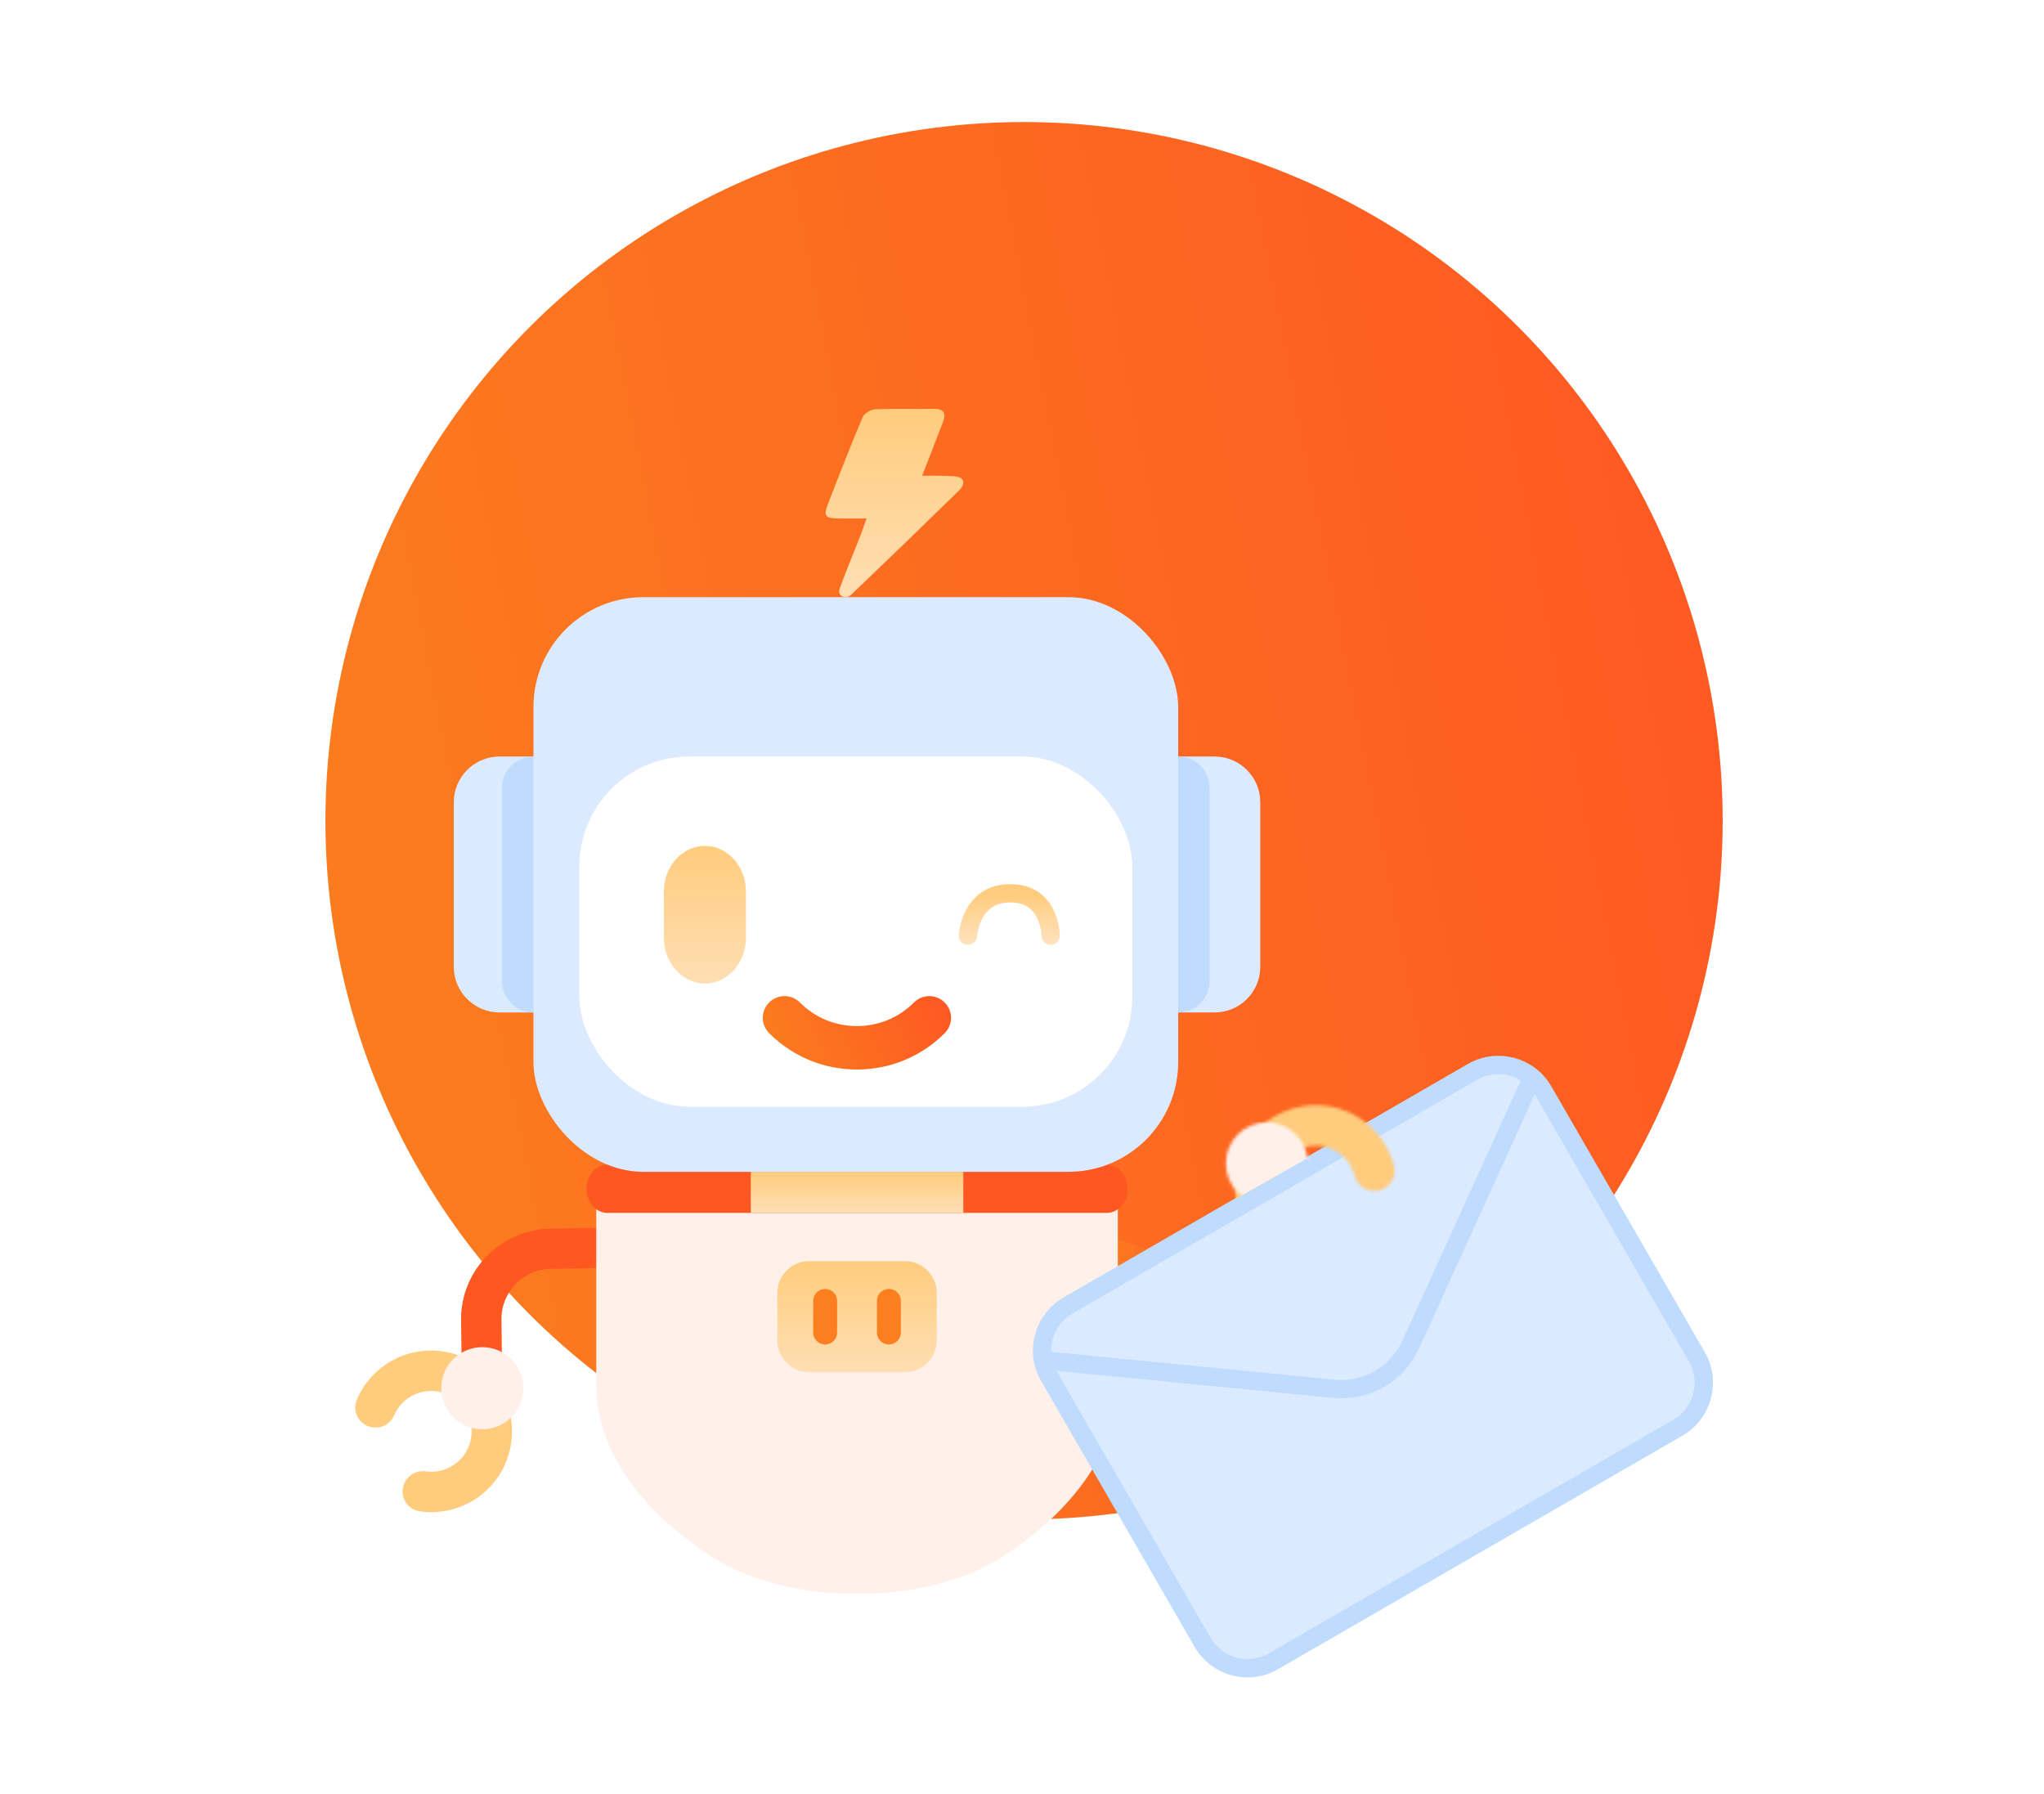 <svg width="670" height="588" viewBox="0 0 670 588" fill="none" xmlns="http://www.w3.org/2000/svg">
<circle cx="335.672" cy="269" r="229" fill="url(#paint0_linear_376_10417)"/>
<g filter="url(#filter0_d_376_10417)">
<path d="M425.776 382.203L413.328 377.7L405.557 398.914C402.461 407.364 393.025 411.737 384.521 408.661L359.071 399.456L354.539 411.825L379.989 421.03C395.357 426.588 412.411 418.685 418.005 403.415L425.776 382.202V382.203Z" fill="url(#paint1_linear_376_10417)"/>
<path d="M151.416 451.25L164.652 451.037L164.378 428.447C164.269 419.449 171.535 412.009 180.578 411.864L207.638 411.427L207.479 398.255L180.418 398.692C164.078 398.956 150.945 412.401 151.142 428.662L151.417 451.252L151.416 451.25Z" fill="#FE5722"/>
<path d="M175.654 327.844L163.742 327.844C155.458 327.844 148.742 321.128 148.742 312.844L148.742 258.958C148.742 250.674 155.458 243.958 163.742 243.958L175.654 243.958L175.654 327.844Z" fill="#DBEAFE"/>
<path d="M327.969 506.575C316.2 514.098 299.016 518.428 280.929 518.428C262.841 518.428 245.661 514.098 233.888 506.575C209.08 490.718 195.442 470.519 195.442 449.634V384.686H366.412V449.634C366.412 470.519 352.774 490.718 327.965 506.575H327.969Z" fill="#FFF0E9"/>
<path d="M362.832 377.7H199.022C195.296 377.7 192.276 381.244 192.276 385.614C192.276 389.985 195.296 393.528 199.022 393.528H362.832C366.557 393.528 369.578 389.985 369.578 385.614C369.578 381.244 366.557 377.7 362.832 377.7Z" fill="#FE5722"/>
<path d="M315.754 380.074H246.1V393.528H315.754V380.074Z" fill="url(#paint2_linear_376_10417)"/>
<rect x="174.863" y="191.727" width="211.337" height="188.347" rx="36" fill="#DBEAFE"/>
<rect x="189.902" y="243.958" width="181.259" height="114.749" rx="36" fill="white"/>
<path d="M386.199 243.958H398.111C406.396 243.958 413.111 250.674 413.111 258.958V312.844C413.111 321.128 406.396 327.844 398.111 327.844H386.199V243.958Z" fill="#DBEAFE"/>
<path d="M386.199 243.958C391.882 243.958 396.489 248.565 396.489 254.248V317.554C396.489 323.237 391.882 327.844 386.199 327.844V243.958Z" fill="#BFDBFE"/>
<path d="M174.863 327.844C169.18 327.844 164.573 323.237 164.573 317.554L164.573 254.248C164.573 248.565 169.18 243.958 174.863 243.958L174.863 327.844Z" fill="#BFDBFE"/>
<path d="M231.061 273.239C238.486 273.239 244.517 279.975 244.517 288.275V303.311C244.517 311.609 238.489 318.347 231.061 318.347C223.635 318.347 217.605 311.611 217.605 303.311V288.275C217.605 279.977 223.633 273.239 231.061 273.239Z" fill="url(#paint3_linear_376_10417)"/>
<path d="M317.279 302.676C317.279 302.676 317.974 288.776 331.179 288.776C344.384 288.776 344.384 302.676 344.384 302.676" stroke="url(#paint4_linear_376_10417)" stroke-width="6" stroke-linecap="round"/>
<path d="M252.125 324.566C249.344 327.346 249.344 331.851 252.125 334.631C259.807 342.312 270.024 346.543 280.889 346.543C291.755 346.543 301.971 342.312 309.653 334.631C312.434 331.851 312.434 327.346 309.653 324.566C306.873 321.786 302.367 321.786 299.586 324.566C294.591 329.557 287.953 332.309 280.889 332.309C273.825 332.309 267.187 329.561 262.192 324.566C259.411 321.786 254.906 321.786 252.125 324.566Z" fill="url(#paint5_linear_376_10417)"/>
<g clip-path="url(#clip0_376_10417)">
<path d="M265.255 409.355H296.599C302.365 409.355 307.047 414.015 307.047 419.757V435.358C307.047 441.097 302.367 445.759 296.599 445.759H265.255C259.489 445.759 254.807 441.099 254.807 435.358V419.757C254.807 414.015 259.487 409.355 265.255 409.355Z" fill="url(#paint6_linear_376_10417)"/>
<path d="M270.478 418.456C268.314 418.456 266.56 420.202 266.56 422.356V432.758C266.56 434.912 268.314 436.658 270.478 436.658C272.643 436.658 274.397 434.912 274.397 432.758V422.356C274.397 420.202 272.643 418.456 270.478 418.456Z" fill="#FB7F1F"/>
<path d="M291.375 418.456C289.211 418.456 287.457 420.202 287.457 422.356V432.758C287.457 434.912 289.211 436.658 291.375 436.658C293.54 436.658 295.294 434.912 295.294 432.758V422.356C295.294 420.202 293.54 418.456 291.375 418.456Z" fill="#FB7F1F"/>
</g>
<path d="M122.515 463.848L122.832 463.869C125.596 464.059 128.102 462.419 129.191 459.877C130.439 456.962 132.717 454.547 135.706 453.137C141.768 450.276 149.173 452.505 152.667 458.237C156.58 464.657 154.365 473.01 147.872 476.661C145.312 478.099 142.404 478.627 139.577 478.234C136.798 477.848 134.071 479.179 132.783 481.668L132.679 481.872C130.634 485.827 133.078 490.646 137.485 491.31C144.033 492.297 150.833 490.805 156.526 486.86C167.495 479.259 171.026 464.443 164.718 452.665C157.691 439.544 141.235 434.788 128.344 442.038C123.151 444.958 119.193 449.461 116.95 454.785C115.21 458.917 118.036 463.543 122.514 463.849L122.515 463.848Z" fill="#FFCC7D"/>
<path d="M153.311 438.415C146.365 441.055 142.874 448.825 145.514 455.77C148.155 462.716 155.926 466.206 162.873 463.566C169.82 460.926 173.31 453.156 170.67 446.21C168.03 439.265 160.258 435.775 153.311 438.415Z" fill="#FFF0E9"/>
<path d="M279.018 190.924C290.886 179.59 302.685 168.173 314.429 156.687V156.701C315.215 155.928 316.083 154.478 315.629 153.443C315.16 152.394 313.547 152.131 312.389 152.062C309.288 151.883 305.677 151.924 302.258 151.924C302.258 151.924 307.234 139.251 309.081 134.378C310.198 131.437 309.44 129.946 306.021 130.001C299.625 130.112 293.216 129.877 286.834 130.153C285.414 130.222 283.291 131.479 282.768 132.721C278.77 142.178 275.035 151.758 271.327 161.353C269.893 165.094 270.541 165.867 274.731 165.936C277.571 165.978 280.41 165.936 284.036 165.936C283.126 168.504 282.561 170.216 281.899 171.886C279.749 177.339 277.502 182.737 275.476 188.232C275.035 189.405 274.745 190.523 275.834 191.31C276.882 192.056 278.177 191.724 279.018 190.924Z" fill="url(#paint7_linear_376_10417)"/>
<path d="M350.083 423.867L482.663 347.322C490.795 342.627 501.213 345.426 505.915 353.569L556.213 440.688C560.92 448.842 558.129 459.253 549.997 463.948L417.417 540.493C409.291 545.199 398.873 542.4 394.165 534.246L343.867 447.127C339.166 438.984 341.951 428.562 350.083 423.867Z" fill="#DBEAFE" stroke="#BFDBFE" stroke-width="6" stroke-linecap="round" stroke-linejoin="round"/>
<path d="M342.274 441.858L437.197 451.185C447.862 452.232 458.01 446.388 462.453 436.633L502.102 349.494" stroke="#BFDBFE" stroke-width="6" stroke-linecap="round" stroke-linejoin="round"/>
<mask id="mask0_376_10417" style="mask-type:alpha" maskUnits="userSpaceOnUse" x="404" y="358" width="54" height="54">
<path d="M437.329 402.612L437.227 402.312C436.34 399.687 433.864 398.003 431.098 397.976C427.927 397.944 424.822 396.769 422.372 394.552C417.402 390.056 416.615 382.363 420.565 376.934C424.989 370.853 433.551 369.687 439.417 374.277C441.728 376.088 443.332 378.57 444.056 381.33C444.768 384.044 447.044 386.05 449.836 386.282L450.065 386.3C454.502 386.668 458.012 382.559 456.932 378.235C455.328 371.81 451.338 366.107 445.508 362.367C434.276 355.164 419.241 357.6 410.79 367.951C401.377 379.482 403.307 396.502 414.954 405.616C419.645 409.287 425.323 411.21 431.1 411.233C435.583 411.252 438.768 406.864 437.331 402.612L437.329 402.612Z" fill="#FFCC7D"/>
</mask>
<g mask="url(#mask0_376_10417)">
<path d="M393.034 395.806L428.479 375.651L434.039 386.771L471.569 399.976L480.604 372.871L447.244 346.461L381.219 361.751L393.034 395.806Z" fill="#FFCC7D"/>
</g>
<mask id="mask1_376_10417" style="mask-type:alpha" maskUnits="userSpaceOnUse" x="401" y="363" width="28" height="28">
<path d="M415.274 390.748C422.706 390.748 428.73 384.725 428.73 377.294C428.73 369.864 422.706 363.841 415.274 363.841C407.843 363.841 401.818 369.864 401.818 377.294C401.818 384.725 407.843 390.748 415.274 390.748Z" fill="#FFF0E9"/>
</mask>
<g mask="url(#mask1_376_10417)">
<path d="M393.034 395.806L428.479 375.651L434.039 386.771L471.569 399.976L480.604 372.871L447.244 346.461L381.219 361.751L393.034 395.806Z" fill="#FFF0E9"/>
</g>
</g>
<defs>
<filter id="filter0_d_376_10417" x="91.431" y="109" width="495.071" height="465.778" filterUnits="userSpaceOnUse" color-interpolation-filters="sRGB">
<feFlood flood-opacity="0" result="BackgroundImageFix"/>
<feColorMatrix in="SourceAlpha" type="matrix" values="0 0 0 0 0 0 0 0 0 0 0 0 0 0 0 0 0 0 127 0" result="hardAlpha"/>
<feOffset dy="4"/>
<feGaussianBlur stdDeviation="12.5"/>
<feComposite in2="hardAlpha" operator="out"/>
<feColorMatrix type="matrix" values="0 0 0 0 0.996 0 0 0 0 0.341 0 0 0 0 0.133 0 0 0 0.3 0"/>
<feBlend mode="normal" in2="BackgroundImageFix" result="effect1_dropShadow_376_10417"/>
<feBlend mode="normal" in="SourceGraphic" in2="effect1_dropShadow_376_10417" result="shape"/>
</filter>
<linearGradient id="paint0_linear_376_10417" x1="564.672" y1="40" x2="37.395" y2="142.856" gradientUnits="userSpaceOnUse">
<stop stop-color="#FE5722"/>
<stop offset="1" stop-color="#FB7F1F"/>
</linearGradient>
<linearGradient id="paint1_linear_376_10417" x1="425.776" y1="377.7" x2="348.022" y2="401.654" gradientUnits="userSpaceOnUse">
<stop stop-color="#FE5722"/>
<stop offset="1" stop-color="#FB7F1F"/>
</linearGradient>
<linearGradient id="paint2_linear_376_10417" x1="280.927" y1="380.074" x2="280.927" y2="406.586" gradientUnits="userSpaceOnUse">
<stop stop-color="#FFCC7D"/>
<stop offset="1" stop-color="#FFF0E9"/>
</linearGradient>
<linearGradient id="paint3_linear_376_10417" x1="231.061" y1="273.239" x2="231.063" y2="362.129" gradientUnits="userSpaceOnUse">
<stop stop-color="#FFCC7D"/>
<stop offset="1" stop-color="#FFF0E9"/>
</linearGradient>
<linearGradient id="paint4_linear_376_10417" x1="330.832" y1="288.776" x2="330.832" y2="316.167" gradientUnits="userSpaceOnUse">
<stop stop-color="#FFCC7D"/>
<stop offset="1" stop-color="#FFF0E9"/>
</linearGradient>
<linearGradient id="paint5_linear_376_10417" x1="311.739" y1="322.481" x2="252.76" y2="351.982" gradientUnits="userSpaceOnUse">
<stop stop-color="#FE5722"/>
<stop offset="1" stop-color="#FB7F1F"/>
</linearGradient>
<linearGradient id="paint6_linear_376_10417" x1="280.927" y1="409.355" x2="280.928" y2="481.091" gradientUnits="userSpaceOnUse">
<stop stop-color="#FFCC7D"/>
<stop offset="1" stop-color="#FFF0E9"/>
</linearGradient>
<linearGradient id="paint7_linear_376_10417" x1="293.196" y1="130" x2="293.199" y2="251.639" gradientUnits="userSpaceOnUse">
<stop stop-color="#FFCC7D"/>
<stop offset="1" stop-color="#FFF0E9"/>
</linearGradient>
<clipPath id="clip0_376_10417">
<rect width="52.241" height="36.403" fill="white" transform="translate(254.807 409.355)"/>
</clipPath>
</defs>
</svg>

